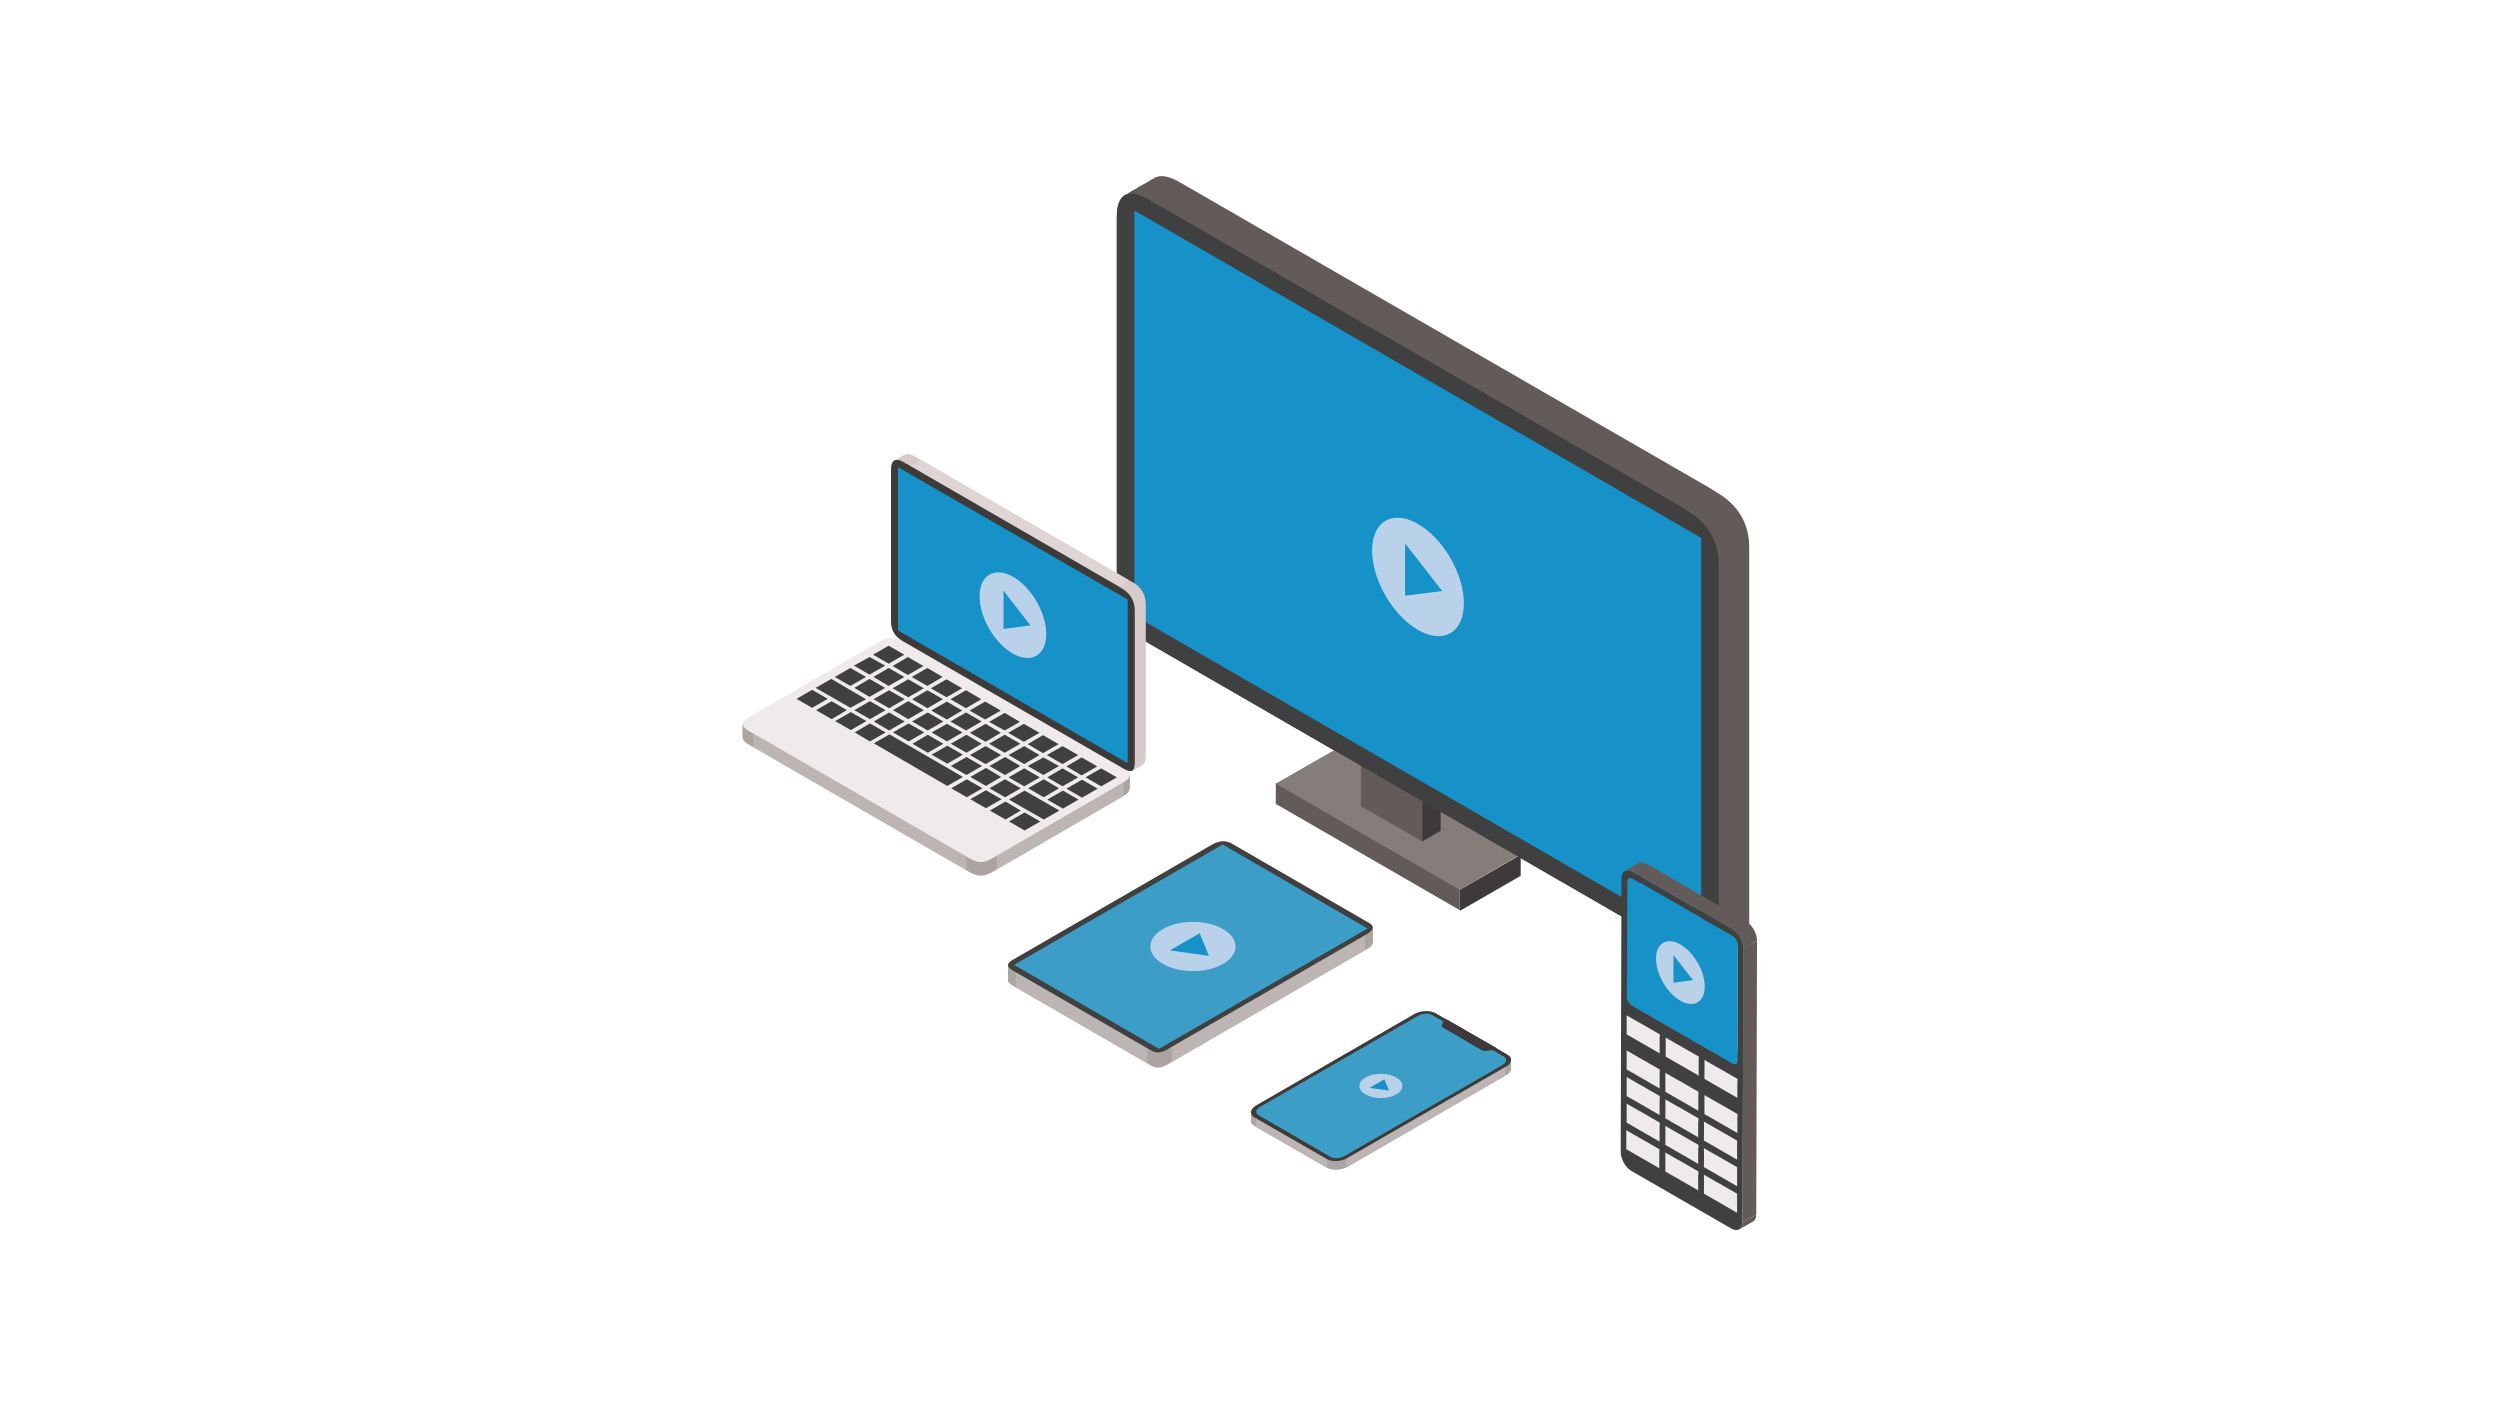<?xml version="1.0" encoding="utf-8"?>
<!-- Generator: Adobe Illustrator 27.5.0, SVG Export Plug-In . SVG Version: 6.00 Build 0)  -->
<svg version="1.1" id="レイヤー_1" xmlns="http://www.w3.org/2000/svg" xmlns:xlink="http://www.w3.org/1999/xlink" x="0px"
	 y="0px" viewBox="0 0 640 360" style="enable-background:new 0 0 640 360;" xml:space="preserve">
<style type="text/css">
	.st0{fill:#FFFFFF;}
	.st1{fill:#625B59;}
	.st2{fill:#3D3A39;}
	.st3{fill:#857D7A;}
	.st4{fill:#404040;}
	.st5{fill:#1692C9;}
	.st6{fill:#B9D2EA;}
	.st7{fill:#ABA4A1;}
	.st8{fill:#D7CACA;}
	.st9{fill:#DFD5D5;}
	.st10{fill:#EFEAEB;}
	.st11{opacity:0.4;fill:#D4D0CE;}
	.st12{fill:#39A9D6;}
	.st13{fill:#3C9EC7;}
</style>
<rect class="st0" width="640" height="360"/>
<rect class="st0" width="640" height="360"/>
<g>
	<g>
		<g>
			<path class="st1" d="M438,125.1L302.1,46.7c-5.4-3.1-8.4-1.8-8.4,4.4V147c0,6.2,2.8,10.1,8.2,13.2l138.5,80
				c5.4,3.1,7.4,2.1,7.4-4.2v-95.9c0-6.2-3-11-8.4-14.1L438,125.1z"/>
			<path class="st1" d="M437.6,125.3L301.8,46.9c-5.4-3.1-8.4-1.8-8.4,4.4v95.9c0,6.2,2.8,10.1,8.2,13.2l138.5,80
				c5.4,3.1,7.4,2.1,7.4-4.2v-95.9c0-6.2-3-11-8.4-14.1L437.6,125.3z"/>
			<path class="st1" d="M437.2,125.5L301.4,47.1c-5.4-3.1-8.4-1.8-8.4,4.4v95.9c0,6.2,2.8,10.1,8.2,13.2l138.5,80
				c5.4,3.1,7.4,2.1,7.4-4.2v-95.9c0-6.2-3-11-8.4-14.1L437.2,125.5z"/>
			<path class="st1" d="M436.9,125.8L301,47.3c-5.4-3.1-8.4-1.8-8.4,4.4v95.9c0,6.2,2.8,10.1,8.2,13.2l138.5,80
				c5.4,3.1,7.4,2.1,7.4-4.2v-95.9c0-6.2-3-11-8.4-14.1L436.9,125.8z"/>
			<path class="st1" d="M436.5,126L300.7,47.5c-5.4-3.1-8.4-1.8-8.4,4.4v95.9c0,6.2,2.8,10.1,8.2,13.2L439,241
				c5.4,3.1,7.4,2.1,7.4-4.2V141c0-6.2-3-11-8.4-14.1L436.5,126z"/>
			<path class="st1" d="M436.1,126.2L300.3,47.8c-5.4-3.1-8.4-1.8-8.4,4.4v95.9c0,6.2,2.8,10.1,8.2,13.2l138.5,80
				c5.4,3.1,7.4,2.1,7.4-4.2v-95.9c0-6.2-3-11-8.4-14.1L436.1,126.2z"/>
			<path class="st1" d="M435.8,126.4L299.9,48c-5.4-3.1-8.4-1.8-8.4,4.4v95.9c0,6.2,2.8,10.1,8.2,13.2l138.5,80
				c5.4,3.1,7.4,2.1,7.4-4.2v-95.9c0-6.2-3-11-8.4-14.1L435.8,126.4z"/>
			<path class="st1" d="M435.4,126.6L299.5,48.2c-5.4-3.1-8.4-1.8-8.4,4.4v95.9c0,6.2,2.8,10.1,8.2,13.2l138.5,80
				c5.4,3.1,7.4,2.1,7.4-4.2v-95.9c0-6.2-3-11-8.4-14.1L435.4,126.6z"/>
			<path class="st1" d="M435,126.8L299.2,48.4c-5.4-3.1-8.4-1.8-8.4,4.4v95.9c0,6.2,2.8,10.1,8.2,13.2l138.5,80
				c5.4,3.1,7.4,2.1,7.4-4.2v-95.9c0-6.2-3-11-8.4-14.1L435,126.8z"/>
			<path class="st1" d="M434.6,127L298.8,48.6c-5.4-3.1-8.4-1.8-8.4,4.4v95.9c0,6.2,2.8,10.1,8.2,13.2l138.5,80
				c5.4,3.1,7.4,2.1,7.4-4.2v-95.9c0-6.2-3-11-8.4-14.1L434.6,127z"/>
			<path class="st1" d="M434.3,127.3L298.4,48.8c-5.4-3.1-8.4-1.8-8.4,4.4v95.9c0,6.2,2.8,10.1,8.2,13.2l138.5,80
				c5.4,3.1,7.4,2.1,7.4-4.2v-95.9c0-6.2-3-11-8.4-14.1L434.3,127.3z"/>
			<path class="st1" d="M433.9,127.5L298,49c-5.4-3.1-8.4-1.8-8.4,4.4v95.9c0,6.2,2.8,10.1,8.2,13.2l138.5,80
				c5.4,3.1,7.4,2.1,7.4-4.2v-95.9c0-6.2-3-11-8.4-14.1L433.9,127.5z"/>
			<path class="st1" d="M433.5,127.7L297.7,49.3c-5.4-3.1-8.4-1.8-8.4,4.4v95.9c0,6.2,2.8,10.1,8.2,13.2l138.5,80
				c5.4,3.1,7.4,2.1,7.4-4.2v-95.9c0-6.2-3-11-8.4-14.1L433.5,127.7z"/>
			<path class="st1" d="M433.1,127.9L297.3,49.5c-5.4-3.1-8.4-1.8-8.4,4.4v95.9c0,6.2,2.8,10.1,8.2,13.2l138.5,80
				c5.4,3.1,7.4,2.1,7.4-4.2v-95.9c0-6.2-3-11-8.4-14.1L433.1,127.9z"/>
			<path class="st1" d="M432.8,128.1L296.9,49.7c-5.4-3.1-8.4-1.8-8.4,4.4V150c0,6.2,2.8,10.1,8.2,13.2l138.5,80
				c5.4,3.1,7.4,2.1,7.4-4.2v-95.9c0-6.2-3-11-8.4-14.1L432.8,128.1z"/>
			<path class="st1" d="M432.4,128.3L296.5,49.9c-5.4-3.1-8.4-1.8-8.4,4.4v95.9c0,6.2,2.8,10.1,8.2,13.2l138.5,80
				c5.4,3.1,7.4,2.1,7.4-4.2v-95.9c0-6.2-3-11-8.4-14.1L432.4,128.3z"/>
			<path class="st1" d="M432,128.6L296.2,50.1c-5.4-3.1-8.4-1.8-8.4,4.4v95.9c0,6.2,2.8,10.1,8.2,13.2l138.5,80
				c5.4,3.1,7.4,2.1,7.4-4.2v-95.9c0-6.2-3-11-8.4-14.1L432,128.6z"/>
			<path class="st1" d="M431.6,128.8L295.8,50.3c-5.4-3.1-8.4-1.8-8.4,4.4v95.9c0,6.2,2.8,10.1,8.2,13.2l138.5,80
				c5.4,3.1,7.4,2.1,7.4-4.2v-95.9c0-6.2-3-11-8.4-14.1L431.6,128.8z"/>
			<path class="st1" d="M431.3,129L295.4,50.6c-5.4-3.1-8.4-1.8-8.4,4.4v95.9c0,6.2,2.8,10.1,8.2,13.2l138.5,80
				c5.4,3.1,7.4,2.1,7.4-4.2V144c0-6.2-3-11-8.4-14.1L431.3,129z"/>
			<path class="st1" d="M430.9,129.2L295.1,50.8c-5.4-3.1-8.4-1.8-8.4,4.4v95.9c0,6.2,2.8,10.1,8.2,13.2l138.5,80
				c5.4,3.1,7.4,2.1,7.4-4.2v-95.9c0-6.2-3-11-8.4-14.1L430.9,129.2z"/>
			<path class="st1" d="M430.5,129.4L294.7,51c-5.4-3.1-8.4-1.8-8.4,4.4v95.9c0,6.2,2.8,10.1,8.2,13.2l138.5,80
				c5.4,3.1,7.4,2.1,7.4-4.2v-95.9c0-6.2-3-11-8.4-14.1L430.5,129.4z"/>
			<path class="st1" d="M430.2,129.6L294.3,51.2c-5.4-3.1-8.4-1.8-8.4,4.4v95.9c0,6.2,2.8,10.1,8.2,13.2l138.5,80
				c5.4,3.1,7.4,2.1,7.4-4.2v-95.9c0-6.2-3-11-8.4-14.1L430.2,129.6z"/>
		</g>
		<g>
			<g>
				<polygon class="st2" points="389.3,224.2 373.7,233.2 373.7,227.8 389.3,218.8 				"/>
				<polygon class="st1" points="373.7,233 326.6,205.8 326.6,200.4 373.7,227.5 				"/>
				<polygon class="st3" points="373.7,227.8 326.6,200.6 342.3,191.6 389.3,218.7 				"/>
			</g>
			<g>
				<polygon class="st1" points="364.1,215.4 348.4,206.4 348.4,193.7 364.1,202.8 				"/>
				<polygon class="st2" points="368.8,212.7 364.1,215.4 364.1,202.8 368.8,200 				"/>
			</g>
		</g>
		<g>
			<g>
				<path class="st4" d="M430.2,129.6L294.3,51.2c-5.4-3.1-8.4-1.8-8.4,4.4v95.9c0,6.2,2.8,10.1,8.2,13.2l138.5,80
					c5.4,3.1,7.4,2.1,7.4-4.2v-95.9c0-6.2-3-11-8.4-14.1L430.2,129.6z"/>
				<polygon class="st5" points="435.5,241.4 290.4,157.6 290.4,53.9 435.5,137.7 				"/>
			</g>
			<g>
				<ellipse transform="matrix(0.866 -0.5 0.5 0.866 -25.205 201.287)" class="st6" cx="363" cy="147.7" rx="9.6" ry="16.6"/>
				<polygon class="st5" points="359.7,139.1 359.7,152.5 369.2,151.3 				"/>
			</g>
		</g>
	</g>
	<g>
		<g>
			<path class="st7" d="M286.8,196.4l-55-31.8c-2.2-1.3-4.5-1.4-6.7-0.1l-33.5,19.4c-2.2,1.3-1.8,2.4,0.4,3.6l56.1,32.4
				c2.2,1.3,3.8,1.3,6,0l33.5-19.4c2.2-1.3,2-2.6-0.2-3.8L286.8,196.4z"/>
			<path class="st7" d="M286.8,196.5l-55-31.8c-2.2-1.3-4.5-1.4-6.7-0.1L191.6,184c-2.2,1.3-1.8,2.4,0.4,3.6l56.1,32.4
				c2.2,1.3,3.8,1.3,6,0l33.5-19.4c2.2-1.3,2-2.6-0.2-3.8L286.8,196.5z"/>
			<path class="st7" d="M286.8,196.7l-55-31.8c-2.2-1.3-4.5-1.4-6.7-0.1l-33.5,19.4c-2.2,1.3-1.8,2.4,0.4,3.6l56.1,32.4
				c2.2,1.3,3.8,1.3,6,0l33.5-19.4c2.2-1.3,2-2.6-0.2-3.8L286.8,196.7z"/>
			<path class="st7" d="M286.8,196.8l-55-31.8c-2.2-1.3-4.5-1.4-6.7-0.1l-33.5,19.4c-2.2,1.3-1.8,2.4,0.4,3.6l56.1,32.4
				c2.2,1.3,3.8,1.3,6,0l33.5-19.4c2.2-1.3,2-2.6-0.2-3.8L286.8,196.8z"/>
			<path class="st7" d="M286.8,197l-55-31.8c-2.2-1.3-4.5-1.4-6.7-0.1l-33.5,19.4c-2.2,1.3-1.8,2.4,0.4,3.6l56.1,32.4
				c2.2,1.3,3.8,1.3,6,0l33.5-19.4c2.2-1.3,2-2.6-0.2-3.8L286.8,197z"/>
			<path class="st7" d="M286.8,197.2l-55-31.8c-2.2-1.3-4.5-1.4-6.7-0.1l-33.5,19.4c-2.2,1.3-1.8,2.4,0.4,3.6l56.1,32.4
				c2.2,1.3,3.8,1.3,6,0l33.5-19.4c2.2-1.3,2-2.6-0.2-3.8L286.8,197.2z"/>
			<path class="st7" d="M286.8,197.3l-55-31.8c-2.2-1.3-4.5-1.4-6.7-0.1l-33.5,19.4c-2.2,1.3-1.8,2.4,0.4,3.6l56.1,32.4
				c2.2,1.3,3.8,1.3,6,0l33.5-19.4c2.2-1.3,2-2.6-0.2-3.8L286.8,197.3z"/>
			<path class="st7" d="M286.8,197.5l-55-31.8c-2.2-1.3-4.5-1.4-6.7-0.1L191.6,185c-2.2,1.3-1.8,2.4,0.4,3.6l56.1,32.4
				c2.2,1.3,3.8,1.3,6,0l33.5-19.4c2.2-1.3,2-2.6-0.2-3.8L286.8,197.5z"/>
			<path class="st7" d="M286.8,197.6l-55-31.8c-2.2-1.3-4.5-1.4-6.7-0.1l-33.5,19.4c-2.2,1.3-1.8,2.4,0.4,3.6l56.1,32.4
				c2.2,1.3,3.8,1.3,6,0l33.5-19.4c2.2-1.3,2-2.6-0.2-3.8L286.8,197.6z"/>
			<path class="st7" d="M286.8,197.8l-55-31.8c-2.2-1.3-4.5-1.4-6.7-0.1l-33.5,19.4c-2.2,1.3-1.8,2.4,0.4,3.6l56.1,32.4
				c2.2,1.3,3.8,1.3,6,0l33.5-19.4c2.2-1.3,2-2.6-0.2-3.8L286.8,197.8z"/>
			<path class="st7" d="M286.8,197.9l-55-31.8c-2.2-1.3-4.5-1.4-6.7-0.1l-33.5,19.4c-2.2,1.3-1.8,2.4,0.4,3.6l56.1,32.4
				c2.2,1.3,3.8,1.3,6,0l33.5-19.4c2.2-1.3,2-2.6-0.2-3.8L286.8,197.9z"/>
			<path class="st7" d="M286.8,198.1l-55-31.8c-2.2-1.3-4.5-1.4-6.7-0.1l-33.5,19.4c-2.2,1.3-1.8,2.4,0.4,3.6l56.1,32.4
				c2.2,1.3,3.8,1.3,6,0l33.5-19.4c2.2-1.3,2-2.6-0.2-3.8L286.8,198.1z"/>
			<path class="st7" d="M286.8,198.3l-55-31.8c-2.2-1.3-4.5-1.4-6.7-0.1l-33.5,19.4c-2.2,1.3-1.8,2.4,0.4,3.6l56.1,32.4
				c2.2,1.3,3.8,1.3,6,0l33.5-19.4c2.2-1.3,2-2.6-0.2-3.8L286.8,198.3z"/>
			<path class="st7" d="M286.8,198.4l-55-31.8c-2.2-1.3-4.5-1.4-6.7-0.1l-33.5,19.4c-2.2,1.3-1.8,2.4,0.4,3.6l56.1,32.4
				c2.2,1.3,3.8,1.3,6,0l33.5-19.4c2.2-1.3,2-2.6-0.2-3.8L286.8,198.4z"/>
			<path class="st7" d="M286.8,198.6l-55-31.8c-2.2-1.3-4.5-1.4-6.7-0.1l-33.5,19.4c-2.2,1.3-1.8,2.4,0.4,3.6l56.1,32.4
				c2.2,1.3,3.8,1.3,6,0l33.5-19.4c2.2-1.3,2-2.6-0.2-3.8L286.8,198.6z"/>
			<path class="st7" d="M286.8,198.7l-55-31.8c-2.2-1.3-4.5-1.4-6.7-0.1l-33.5,19.4c-2.2,1.3-1.8,2.4,0.4,3.6l56.1,32.4
				c2.2,1.3,3.8,1.3,6,0l33.5-19.4c2.2-1.3,2-2.6-0.2-3.8L286.8,198.7z"/>
			<path class="st7" d="M286.8,198.9l-55-31.8c-2.2-1.3-4.5-1.4-6.7-0.1l-33.5,19.4c-2.2,1.3-1.8,2.4,0.4,3.6l56.1,32.4
				c2.2,1.3,3.8,1.3,6,0l33.5-19.4c2.2-1.3,2-2.6-0.2-3.8L286.8,198.9z"/>
			<path class="st7" d="M286.8,199l-55-31.8c-2.2-1.3-4.5-1.4-6.7-0.1l-33.5,19.4c-2.2,1.3-1.8,2.4,0.4,3.6l56.1,32.4
				c2.2,1.3,3.8,1.3,6,0l33.5-19.4c2.2-1.3,2-2.6-0.2-3.8L286.8,199z"/>
			<path class="st7" d="M286.8,199.2l-55-31.8c-2.2-1.3-4.5-1.4-6.7-0.1l-33.5,19.4c-2.2,1.3-1.8,2.4,0.4,3.6l56.1,32.4
				c2.2,1.3,3.8,1.3,6,0l33.5-19.4c2.2-1.3,2-2.6-0.2-3.8L286.8,199.2z"/>
			<path class="st7" d="M286.8,199.3l-55-31.8c-2.2-1.3-4.5-1.4-6.7-0.1l-33.5,19.4c-2.2,1.3-1.8,2.4,0.4,3.6l56.1,32.4
				c2.2,1.3,3.8,1.3,6,0l33.5-19.4c2.2-1.3,2-2.6-0.2-3.8L286.8,199.3z"/>
			<path class="st7" d="M286.8,199.5l-55-31.8c-2.2-1.3-4.5-1.4-6.7-0.1L191.6,187c-2.2,1.3-1.8,2.4,0.4,3.6l56.1,32.4
				c2.2,1.3,3.8,1.3,6,0l33.5-19.4c2.2-1.3,2-2.6-0.2-3.8L286.8,199.5z"/>
			<path class="st7" d="M286.8,199.7l-55-31.8c-2.2-1.3-4.5-1.4-6.7-0.1l-33.5,19.4c-2.2,1.3-1.8,2.4,0.4,3.6l56.1,32.4
				c2.2,1.3,3.8,1.3,6,0l33.5-19.4c2.2-1.3,2-2.6-0.2-3.8L286.8,199.7z"/>
		</g>
		<g>
			<path class="st8" d="M286.5,150.3l-55-31.8c-2.2-1.3-3.4-0.7-3.4,1.8v38.7c0,2.5,1.1,4.1,3.3,5.3l56.1,32.4c2.2,1.3,3,0.8,3-1.7
				v-38.7c0-2.5-1.2-4.5-3.4-5.7L286.5,150.3z"/>
			<path class="st8" d="M286.6,150.3l-55-31.8c-2.2-1.3-3.4-0.7-3.4,1.8V159c0,2.5,1.1,4.1,3.3,5.3l56.1,32.4c2.2,1.3,3,0.8,3-1.7
				v-38.7c0-2.5-1.2-4.5-3.4-5.7L286.6,150.3z"/>
			<path class="st8" d="M286.8,150.2l-55-31.8c-2.2-1.3-3.4-0.7-3.4,1.8v38.7c0,2.5,1.1,4.1,3.3,5.3l56.1,32.4c2.2,1.3,3,0.8,3-1.7
				v-38.7c0-2.5-1.2-4.5-3.4-5.7L286.8,150.2z"/>
			<path class="st8" d="M286.9,150.1l-55-31.8c-2.2-1.3-3.4-0.7-3.4,1.8v38.7c0,2.5,1.1,4.1,3.3,5.3l56.1,32.4c2.2,1.3,3,0.8,3-1.7
				v-38.7c0-2.5-1.2-4.5-3.4-5.7L286.9,150.1z"/>
			<path class="st8" d="M287,150l-55-31.8c-2.2-1.3-3.4-0.7-3.4,1.8v38.7c0,2.5,1.1,4.1,3.3,5.3l56.1,32.4c2.2,1.3,3,0.8,3-1.7
				v-38.7c0-2.5-1.2-4.5-3.4-5.7L287,150z"/>
			<path class="st8" d="M287.2,150l-55-31.8c-2.2-1.3-3.4-0.7-3.4,1.8v38.7c0,2.5,1.1,4.1,3.3,5.3l56.1,32.4c2.2,1.3,3,0.8,3-1.7
				V156c0-2.5-1.2-4.5-3.4-5.7L287.2,150z"/>
			<path class="st8" d="M287.3,149.9l-55-31.8c-2.2-1.3-3.4-0.7-3.4,1.8v38.7c0,2.5,1.1,4.1,3.3,5.3l56.1,32.4c2.2,1.3,3,0.8,3-1.7
				V156c0-2.5-1.2-4.5-3.4-5.7L287.3,149.9z"/>
			<path class="st8" d="M287.4,149.8l-55-31.8c-2.2-1.3-3.4-0.7-3.4,1.8v38.7c0,2.5,1.1,4.1,3.3,5.3l56.1,32.4c2.2,1.3,3,0.8,3-1.7
				v-38.7c0-2.5-1.2-4.5-3.4-5.7L287.4,149.8z"/>
			<path class="st8" d="M287.6,149.7l-55-31.8c-2.2-1.3-3.4-0.7-3.4,1.8v38.7c0,2.5,1.1,4.1,3.3,5.3l56.1,32.4c2.2,1.3,3,0.8,3-1.7
				v-38.7c0-2.5-1.2-4.5-3.4-5.7L287.6,149.7z"/>
			<path class="st8" d="M287.7,149.6l-55-31.8c-2.2-1.3-3.4-0.7-3.4,1.8v38.7c0,2.5,1.1,4.1,3.3,5.3l56.1,32.4c2.2,1.3,3,0.8,3-1.7
				v-38.7c0-2.5-1.2-4.5-3.4-5.7L287.7,149.6z"/>
			<path class="st8" d="M287.8,149.6l-55-31.8c-2.2-1.3-3.4-0.7-3.4,1.8v38.7c0,2.5,1.1,4.1,3.3,5.3l56.1,32.4c2.2,1.3,3,0.8,3-1.7
				v-38.7c0-2.5-1.2-4.5-3.4-5.7L287.8,149.6z"/>
			<path class="st8" d="M288,149.5l-55-31.8c-2.2-1.3-3.4-0.7-3.4,1.8v38.7c0,2.5,1.1,4.1,3.3,5.3L289,196c2.2,1.3,3,0.8,3-1.7
				v-38.7c0-2.5-1.2-4.5-3.4-5.7L288,149.5z"/>
			<path class="st8" d="M288.1,149.4l-55-31.8c-2.2-1.3-3.4-0.7-3.4,1.8v38.7c0,2.5,1.1,4.1,3.3,5.3l56.1,32.4c2.2,1.3,3,0.8,3-1.7
				v-38.7c0-2.5-1.2-4.5-3.4-5.7L288.1,149.4z"/>
			<path class="st8" d="M288.2,149.3l-55-31.8c-2.2-1.3-3.4-0.7-3.4,1.8v38.7c0,2.5,1.1,4.1,3.3,5.3l56.1,32.4c2.2,1.3,3,0.8,3-1.7
				v-38.7c0-2.5-1.2-4.5-3.4-5.7L288.2,149.3z"/>
			<path class="st8" d="M288.4,149.3l-55-31.8c-2.2-1.3-3.4-0.7-3.4,1.8V158c0,2.5,1.1,4.1,3.3,5.3l56.1,32.4c2.2,1.3,3,0.8,3-1.7
				v-38.7c0-2.5-1.2-4.5-3.4-5.7L288.4,149.3z"/>
			<path class="st8" d="M288.5,149.2l-55-31.8c-2.2-1.3-3.4-0.7-3.4,1.8v38.7c0,2.5,1.1,4.1,3.3,5.3l56.1,32.4c2.2,1.3,3,0.8,3-1.7
				v-38.7c0-2.5-1.2-4.5-3.4-5.7L288.5,149.2z"/>
			<path class="st8" d="M288.6,149.1l-55-31.8c-2.2-1.3-3.4-0.7-3.4,1.8v38.7c0,2.5,1.1,4.1,3.3,5.3l56.1,32.4c2.2,1.3,3,0.8,3-1.7
				v-38.7c0-2.5-1.2-4.5-3.4-5.7L288.6,149.1z"/>
			<path class="st8" d="M288.8,149l-55-31.8c-2.2-1.3-3.4-0.7-3.4,1.8v38.7c0,2.5,1.1,4.1,3.3,5.3l56.1,32.4c2.2,1.3,3,0.8,3-1.7
				v-38.7c0-2.5-1.2-4.5-3.4-5.7L288.8,149z"/>
			<path class="st8" d="M288.9,148.9l-55-31.8c-2.2-1.3-3.4-0.7-3.4,1.8v38.7c0,2.5,1.1,4.1,3.3,5.3l56.1,32.4c2.2,1.3,3,0.8,3-1.7
				V155c0-2.5-1.2-4.5-3.4-5.7L288.9,148.9z"/>
			<path class="st8" d="M289,148.9l-55-31.8c-2.2-1.3-3.4-0.7-3.4,1.8v38.7c0,2.5,1.1,4.1,3.3,5.3l56.1,32.4c2.2,1.3,3,0.8,3-1.7
				v-38.7c0-2.5-1.2-4.5-3.4-5.7L289,148.9z"/>
			<path class="st8" d="M289.2,148.8l-55-31.8c-2.2-1.3-3.4-0.7-3.4,1.8v38.7c0,2.5,1.1,4.1,3.3,5.3l56.1,32.4c2.2,1.3,3,0.8,3-1.7
				v-38.7c0-2.5-1.2-4.5-3.4-5.7L289.2,148.8z"/>
			<path class="st8" d="M289.3,148.7l-55-31.8c-2.2-1.3-3.4-0.7-3.4,1.8v38.7c0,2.5,1.1,4.1,3.3,5.3l56.1,32.4c2.2,1.3,3,0.8,3-1.7
				v-38.7c0-2.5-1.2-4.5-3.4-5.7L289.3,148.7z"/>
		</g>
		<polygon class="st9" points="235.8,117.8 233,119.4 286.5,150.2 289.1,148.6 		"/>
		<g>
			<path class="st10" d="M286.8,196.2l-55-31.8c-2.2-1.3-4.5-1.4-6.7-0.1l-33.5,19.4c-2.2,1.3-1.8,2.4,0.4,3.6l56.1,32.4
				c2.2,1.3,3.8,1.3,6,0l33.5-19.4c2.2-1.3,2-2.6-0.2-3.8L286.8,196.2z"/>
			<g>
				<g>
					<polygon class="st4" points="227.5,169.9 223.5,167.6 227.5,165.3 231.5,167.6 					"/>
					<polygon class="st4" points="232.4,172.8 228.5,170.5 232.4,168.2 236.4,170.5 					"/>
					<polygon class="st4" points="237.4,175.6 233.4,173.3 237.4,171 241.3,173.3 					"/>
					<polygon class="st4" points="242.3,178.5 238.3,176.2 242.3,173.9 246.3,176.2 					"/>
					<polygon class="st4" points="247.3,181.3 243.3,179 247.3,176.7 251.2,179 					"/>
					<polygon class="st4" points="252.2,184.2 248.2,181.9 252.2,179.6 256.2,181.9 					"/>
					<polygon class="st4" points="257.2,187 253.2,184.8 257.2,182.5 261.1,184.8 					"/>
					<polygon class="st4" points="262.1,189.9 258.1,187.6 262.1,185.3 266.1,187.6 					"/>
					<polygon class="st4" points="267,192.8 263.1,190.5 267,188.2 271,190.5 					"/>
					<polygon class="st4" points="272,195.6 268,193.3 272,191 276,193.3 					"/>
					<polygon class="st4" points="276.9,198.5 273,196.2 276.9,193.9 280.9,196.2 					"/>
					<polygon class="st4" points="281.9,201.3 277.9,199 281.9,196.7 285.9,199 					"/>
				</g>
				<g>
					<polygon class="st4" points="222.6,172.7 218.6,170.4 222.6,168.2 226.6,170.4 					"/>
					<polygon class="st4" points="227.5,175.6 223.6,173.3 227.5,171 231.5,173.3 					"/>
					<polygon class="st4" points="232.5,178.5 228.5,176.2 232.5,173.9 236.5,176.2 					"/>
					<polygon class="st4" points="237.4,181.3 233.5,179 237.4,176.7 241.4,179 					"/>
					<polygon class="st4" points="242.4,184.2 238.4,181.9 242.4,179.6 246.3,181.9 					"/>
					<polygon class="st4" points="247.3,187 243.3,184.7 247.3,182.4 251.3,184.7 					"/>
					<polygon class="st4" points="252.3,189.9 248.3,187.6 252.3,185.3 256.2,187.6 					"/>
					<polygon class="st4" points="257.2,192.7 253.2,190.4 257.2,188.1 261.2,190.4 					"/>
					<polygon class="st4" points="262.2,195.6 258.2,193.3 262.2,191 266.1,193.3 					"/>
					<polygon class="st4" points="267.1,198.4 263.1,196.1 267.1,193.9 271.1,196.1 					"/>
					<polygon class="st4" points="272,201.3 268.1,199 272,196.7 276,199 					"/>
					<polygon class="st4" points="277,204.2 273,201.9 277,199.6 281,201.9 					"/>
				</g>
				<g>
					<polygon class="st4" points="217.7,175.6 213.7,173.3 217.7,171 221.7,173.3 					"/>
					<polygon class="st4" points="222.6,178.4 218.7,176.1 222.6,173.8 226.6,176.1 					"/>
					<polygon class="st4" points="227.6,181.3 223.6,179 227.6,176.7 231.6,179 					"/>
					<polygon class="st4" points="232.5,184.1 228.6,181.8 232.5,179.5 236.5,181.8 					"/>
					<polygon class="st4" points="237.5,187 233.5,184.7 237.5,182.4 241.5,184.7 					"/>
					<polygon class="st4" points="242.4,189.8 238.5,187.5 242.4,185.3 246.4,187.5 					"/>
					<polygon class="st4" points="247.4,192.7 243.4,190.4 247.4,188.1 251.3,190.4 					"/>
					<polygon class="st4" points="252.3,195.6 248.3,193.3 252.3,191 256.3,193.3 					"/>
					<polygon class="st4" points="257.3,198.4 253.3,196.1 257.3,193.8 261.2,196.1 					"/>
					<polygon class="st4" points="262.2,201.3 258.2,199 262.2,196.7 266.2,199 					"/>
					<polygon class="st4" points="267.2,204.1 263.2,201.8 267.2,199.5 271.1,201.8 					"/>
					<polygon class="st4" points="272.1,207 268.1,204.7 272.1,202.4 276.1,204.7 					"/>
				</g>
				<polygon class="st4" points="217.7,181.2 208.8,176.1 212.8,173.8 221.7,179 				"/>
				<polygon class="st4" points="222.7,184.1 218.7,181.8 222.7,179.5 226.7,181.8 				"/>
				<polygon class="st4" points="227.6,187 223.7,184.7 227.6,182.4 231.6,184.7 				"/>
				<polygon class="st4" points="232.6,189.8 228.6,187.5 232.6,185.2 236.6,187.5 				"/>
				<polygon class="st4" points="237.5,192.7 233.6,190.4 237.5,188.1 241.5,190.4 				"/>
				<polygon class="st4" points="242.5,195.5 238.5,193.2 242.5,190.9 246.5,193.2 				"/>
				<polygon class="st4" points="247.4,198.4 243.4,196.1 247.4,193.8 251.4,196.1 				"/>
				<polygon class="st4" points="252.4,201.2 248.4,198.9 252.4,196.6 256.3,198.9 				"/>
				<polygon class="st4" points="257.3,204.1 253.3,201.8 257.3,199.5 261.3,201.8 				"/>
				<polygon class="st4" points="267.2,209.8 258.3,204.7 262.3,202.4 271.2,207.5 				"/>
				<polygon class="st4" points="207.9,181.2 203.9,178.9 207.9,176.6 211.9,178.9 				"/>
				<polygon class="st4" points="212.9,184.1 208.9,181.8 212.9,179.5 216.8,181.8 				"/>
				<polygon class="st4" points="217.8,186.9 213.8,184.6 217.8,182.3 221.8,184.6 				"/>
				<polygon class="st4" points="222.7,189.8 218.8,187.5 222.7,185.2 226.7,187.5 				"/>
				<polygon class="st4" points="242.5,201.2 223.7,190.3 227.7,188 246.5,198.9 				"/>
				<polygon class="st4" points="247.5,204.1 243.5,201.8 247.5,199.5 251.5,201.8 				"/>
				<polygon class="st4" points="252.4,206.9 248.4,204.6 252.4,202.3 256.4,204.6 				"/>
				<polygon class="st4" points="257.4,209.8 253.4,207.5 257.4,205.2 261.3,207.5 				"/>
				<polygon class="st4" points="262.3,212.6 258.3,210.3 262.3,208 266.3,210.3 				"/>
			</g>
		</g>
		<polygon class="st11" points="192.8,187.8 192.8,191.3 247.4,222.8 247.4,219.3 		"/>
		<polygon class="st11" points="255.2,219.1 255.2,222.6 287.6,203.9 287.6,200.4 		"/>
		<path class="st2" d="M286.5,150.2l-55-31.8c-2.2-1.3-3.4-0.7-3.4,1.8V159c0,2.5,1.1,4.1,3.3,5.3l56.1,32.4c2.2,1.3,3,0.8,3-1.7
			v-38.7c0-2.5-1.2-4.5-3.4-5.7L286.5,150.2z"/>
		<polygon class="st5" points="288.7,195.4 229.9,161.4 229.9,119.6 288.7,153.5 		"/>
		<g>
			<ellipse transform="matrix(0.866 -0.5 0.5 0.866 -43.995 150.74)" class="st6" cx="259.3" cy="157.5" rx="7" ry="12"/>
			<polygon class="st5" points="256.9,151.2 256.9,161 263.8,160.1 			"/>
		</g>
	</g>
	<g>
		<g>
			<polygon class="st4" points="416.3,289.3 419.9,287.2 419.9,292.1 416.3,294.2 			"/>
		</g>
		<g>
			<polygon class="st4" points="416.3,294.2 419.9,292.1 428.4,297 424.8,299.1 			"/>
		</g>
		<g>
			<polygon class="st4" points="416.4,282.5 419.9,280.4 419.9,285.3 416.3,287.4 			"/>
		</g>
		<g>
			<polygon class="st10" points="416.3,289.3 419.9,287.2 428.4,292.1 424.9,294.2 			"/>
		</g>
		<g>
			<polygon class="st10" points="424.9,294.2 428.4,292.1 428.4,297 424.8,299.1 			"/>
		</g>
		<g>
			<polygon class="st4" points="426.3,295 429.8,293 429.8,297.8 426.3,299.9 			"/>
		</g>
		<g>
			<polygon class="st10" points="424.9,287.4 428.4,285.3 428.4,290.2 424.9,292.3 			"/>
		</g>
		<g>
			<polygon class="st4" points="416.3,287.4 419.9,285.3 428.4,290.2 424.9,292.3 			"/>
		</g>
		<g>
			<polygon class="st4" points="416.4,275.6 419.9,273.6 419.9,278.5 416.4,280.5 			"/>
		</g>
		<g>
			<polygon class="st10" points="434.8,299.9 438.3,297.9 438.3,302.8 434.8,304.8 			"/>
		</g>
		<g>
			<polygon class="st4" points="426.3,299.9 429.8,297.8 438.3,302.8 434.8,304.8 			"/>
		</g>
		<g>
			<polygon class="st10" points="424.9,287.4 424.9,292.3 416.3,287.4 416.4,282.5 			"/>
		</g>
		<g>
			<polygon class="st10" points="416.4,282.5 419.9,280.4 428.4,285.3 424.9,287.4 			"/>
		</g>
		<g>
			<polygon class="st4" points="426.3,288.2 429.8,286.2 429.8,291 426.3,293.1 			"/>
		</g>
		<g>
			<polygon class="st10" points="424.9,280.6 428.4,278.5 428.4,283.4 424.9,285.5 			"/>
		</g>
		<g>
			<polygon class="st4" points="416.4,280.5 419.9,278.5 428.4,283.4 424.9,285.5 			"/>
		</g>
		<g>
			<polygon class="st4" points="416.4,268.8 419.9,266.8 419.9,271.7 416.4,273.7 			"/>
		</g>
		<g>
			<polygon class="st10" points="426.3,295 429.8,293 438.3,297.9 434.8,299.9 			"/>
		</g>
		<g>
			<polygon class="st10" points="434.8,299.9 434.8,304.8 426.3,299.9 426.3,295 			"/>
		</g>
		<g>
			<polygon class="st4" points="436.2,300.7 439.7,298.7 439.7,303.6 436.2,305.6 			"/>
		</g>
		<g>
			<polygon class="st10" points="434.8,293.1 438.3,291.1 438.3,296 434.8,298 			"/>
		</g>
		<g>
			<polygon class="st4" points="426.3,293.1 429.8,291 438.3,296 434.8,298 			"/>
		</g>
		<g>
			<polygon class="st10" points="416.4,275.6 419.9,273.6 428.4,278.5 424.9,280.6 			"/>
		</g>
		<g>
			<polygon class="st4" points="426.3,281.4 429.8,279.3 429.8,284.2 426.3,286.3 			"/>
		</g>
		<g>
			<polygon class="st4" points="416.4,273.7 419.9,271.7 428.4,276.6 424.9,278.7 			"/>
		</g>
		<g>
			<polygon class="st4" points="436.2,305.6 439.7,303.6 448.2,308.5 444.7,310.5 			"/>
		</g>
		<g>
			<polygon class="st10" points="426.3,288.2 429.8,286.2 438.3,291.1 434.8,293.1 			"/>
		</g>
		<g>
			<polygon class="st10" points="434.8,293.1 434.8,298 426.3,293.1 426.3,288.2 			"/>
		</g>
		<g>
			<polygon class="st4" points="416.4,259.9 420,257.8 419.9,262.7 416.4,264.8 			"/>
		</g>
		<g>
			<polygon class="st4" points="436.2,293.9 439.8,291.9 439.7,296.8 436.2,298.8 			"/>
		</g>
		<g>
			<polygon class="st10" points="434.8,286.3 438.4,284.2 438.3,289.1 434.8,291.2 			"/>
		</g>
		<g>
			<polygon class="st4" points="426.3,286.3 429.8,284.2 438.3,289.1 434.8,291.2 			"/>
		</g>
		<g>
			<polygon class="st10" points="416.4,268.8 419.9,266.8 428.4,271.7 424.9,273.8 			"/>
		</g>
		<g>
			<polygon class="st10" points="424.9,273.8 428.4,271.7 428.4,276.6 424.9,278.7 			"/>
		</g>
		<g>
			<polygon class="st10" points="424.9,273.8 424.9,278.7 416.4,273.7 416.4,268.8 			"/>
		</g>
		<g>
			<polygon class="st4" points="426.3,274.6 429.9,272.5 429.8,277.4 426.3,279.5 			"/>
		</g>
		<g>
			<polygon class="st10" points="444.7,305.7 448.2,303.6 448.2,308.5 444.7,310.5 			"/>
		</g>
		<g>
			<polygon class="st10" points="436.2,300.7 439.7,298.7 448.2,303.6 444.7,305.7 			"/>
		</g>
		<g>
			<polygon class="st4" points="416.4,264.8 419.9,262.7 428.5,267.6 424.9,269.7 			"/>
		</g>
		<g>
			<polygon class="st4" points="436.2,298.8 439.7,296.8 448.3,301.7 444.7,303.7 			"/>
		</g>
		<g>
			<path class="st4" d="M421.4,255.4c-0.5,0.3-1,0.6-1.5,0.9c-0.7,0.4-1.3,0.8-2,1.2c-0.8-0.4-1.4-1.6-1.4-2.4l3.5-2
				C420,253.8,420.6,254.9,421.4,255.4z"/>
		</g>
		<g>
			<polygon class="st10" points="426.3,281.4 429.8,279.3 438.4,284.2 434.8,286.3 			"/>
		</g>
		<g>
			<polygon class="st10" points="434.8,286.3 434.8,291.2 426.3,286.3 426.3,281.4 			"/>
		</g>
		<g>
			<polygon class="st4" points="436.2,287.1 439.8,285.1 439.8,290 436.2,292 			"/>
		</g>
		<g>
			<polygon class="st4" points="426.3,279.5 429.8,277.4 438.4,282.3 434.8,284.4 			"/>
		</g>
		<g>
			<polygon class="st10" points="416.4,259.9 420,257.8 428.5,262.7 424.9,264.8 			"/>
		</g>
		<g>
			<polygon class="st10" points="424.9,264.8 428.5,262.7 428.5,267.6 424.9,269.7 			"/>
		</g>
		<g>
			<polygon class="st10" points="424.9,264.8 424.9,269.7 416.4,264.8 416.4,259.9 			"/>
		</g>
		<g>
			<polygon class="st10" points="444.7,298.8 444.7,303.7 436.2,298.8 436.2,293.9 			"/>
		</g>
		<g>
			<polygon class="st10" points="436.2,293.9 439.8,291.9 448.3,296.8 444.7,298.8 			"/>
		</g>
		<g>
			<polygon class="st10" points="444.7,298.8 448.3,296.8 448.3,301.7 444.7,303.7 			"/>
		</g>
		<g>
			<polygon class="st4" points="426.4,265.6 429.9,263.6 429.9,268.4 426.3,270.5 			"/>
		</g>
		<g>
			<polygon class="st4" points="436.2,292 439.8,290 448.3,294.9 444.7,296.9 			"/>
		</g>
		<g>
			<polygon class="st10" points="434.8,279.5 438.4,277.4 438.4,282.3 434.8,284.4 			"/>
		</g>
		<g>
			<polygon class="st10" points="434.8,279.5 434.8,284.4 426.3,279.5 426.3,274.6 			"/>
		</g>
		<g>
			<polygon class="st10" points="426.3,274.6 429.9,272.5 438.4,277.4 434.8,279.5 			"/>
		</g>
		<g>
			<polygon class="st4" points="436.3,280.3 439.8,278.3 439.8,283.2 436.3,285.2 			"/>
		</g>
		<g>
			<polygon class="st10" points="434.9,270.5 438.4,268.5 438.4,273.4 434.9,275.4 			"/>
		</g>
		<g>
			<polygon class="st4" points="426.3,270.5 429.9,268.4 438.4,273.4 434.9,275.4 			"/>
		</g>
		<g>
			<polygon class="st10" points="436.2,287.1 439.8,285.1 448.3,290 444.8,292 			"/>
		</g>
		<g>
			<polygon class="st10" points="444.8,292 448.3,290 448.3,294.9 444.7,296.9 			"/>
		</g>
		<g>
			<polygon class="st4" points="436.3,285.2 439.8,283.2 448.3,288.1 444.8,290.1 			"/>
		</g>
		<g>
			<polygon class="st10" points="434.9,270.5 434.9,275.4 426.3,270.5 426.4,265.6 			"/>
		</g>
		<g>
			<polygon class="st10" points="426.4,265.6 429.9,263.6 438.4,268.5 434.9,270.5 			"/>
		</g>
		<g>
			<polygon class="st4" points="436.3,271.3 439.8,269.3 439.8,274.2 436.3,276.2 			"/>
		</g>
		<g>
			<polygon class="st10" points="444.8,285.2 448.3,283.2 448.3,288.1 444.8,290.1 			"/>
		</g>
		<g>
			<polygon class="st10" points="436.3,280.3 439.8,278.3 448.3,283.2 444.8,285.2 			"/>
		</g>
		<g>
			<polygon class="st4" points="436.3,276.2 439.8,274.2 448.3,279.1 444.8,281.1 			"/>
		</g>
		<g>
			<polygon class="st10" points="444.8,276.3 444.8,281.1 436.3,276.2 436.3,271.3 			"/>
		</g>
		<g>
			<polygon class="st10" points="444.8,276.3 448.3,274.2 448.3,279.1 444.8,281.1 			"/>
		</g>
		<g>
			<polygon class="st10" points="436.3,271.3 439.8,269.3 448.3,274.2 444.8,276.3 			"/>
		</g>
		<g>
			<polygon class="st4" points="417.9,257.4 421.4,255.4 446.9,270.1 443.4,272.2 			"/>
		</g>
		<g>
			<polygon class="st4" points="416.5,225.6 420,223.6 420,252.9 416.4,255 			"/>
		</g>
		<g>
			<polygon class="st12" points="444.9,242 448.4,240 448.3,269.3 444.8,271.4 			"/>
		</g>
		<g>
			<path class="st4" d="M446.9,270.1c0.4,0.2,0.8,0.2,1,0.1l-3.5,2c-0.3,0.2-0.6,0.1-1-0.1C444.5,271.6,445.9,270.7,446.9,270.1z"/>
		</g>
		<g>
			<path class="st4" d="M416.9,224.7l3.5-2c-0.3,0.1-0.4,0.5-0.4,0.9l-3.5,2C416.5,225.2,416.7,224.9,416.9,224.7z"/>
		</g>
		<g>
			<path class="st12" d="M416.9,224.7l3.5-2c0.3-0.2,0.6-0.1,1,0.1l-3.5,2C417.6,224.6,417.2,224.6,416.9,224.7z"/>
		</g>
		<g>
			<path class="st12" d="M443.5,239.6l3.5-2c0.8,0.5,1.4,1.6,1.4,2.5l-3.5,2C444.9,241.1,444.3,240,443.5,239.6z"/>
		</g>
		<g>
			<polygon class="st10" points="424.9,294.2 424.8,299.1 416.3,294.2 416.3,289.3 			"/>
		</g>
		<g>
			<polygon class="st10" points="424.9,280.6 424.9,285.5 416.4,280.5 416.4,275.6 			"/>
		</g>
		<g>
			<polygon class="st10" points="444.7,305.7 444.7,310.5 436.2,305.6 436.2,300.7 			"/>
		</g>
		<g>
			<polygon class="st10" points="444.8,292 444.7,296.9 436.2,292 436.2,287.1 			"/>
		</g>
		<g>
			<polygon class="st10" points="444.8,285.2 444.8,290.1 436.3,285.2 436.3,280.3 			"/>
		</g>
		<g>
			<g>
				<path class="st4" d="M443.5,237.9c1.6,0.9,2.8,3.1,2.8,4.9l-0.2,70.1c0,1.8-1.3,2.5-2.9,1.6l-25.5-14.7
					c-1.6-0.9-2.8-3.1-2.8-4.9l0.2-70.1c0-1.8,1.3-2.5,2.8-1.6L443.5,237.9z M444.8,271.4l0.1-29.3c0-0.9-0.6-2-1.4-2.5l-25.5-14.7
					c-0.8-0.4-1.4-0.1-1.4,0.8l-0.1,29.3c0,0.9,0.6,2,1.4,2.4l25.5,14.7C444.2,272.6,444.8,272.3,444.8,271.4 M424.9,285.5l0-4.9
					l-8.5-4.9l0,4.9L424.9,285.5 M444.7,296.9l0-4.9l-8.5-4.9l0,4.9L444.7,296.9 M444.8,290.1l0-4.9l-8.5-4.9l0,4.9L444.8,290.1
					 M424.9,278.7l0-4.9l-8.5-4.9l0,4.9L424.9,278.7 M434.8,291.2l0-4.9l-8.5-4.9l0,4.9L434.8,291.2 M434.8,284.4l0-4.9l-8.5-4.9
					l0,4.9L434.8,284.4 M444.7,303.7l0-4.9l-8.5-4.9l0,4.9L444.7,303.7 M444.7,310.5l0-4.9l-8.5-4.9l0,4.9L444.7,310.5 M424.8,299.1
					l0-4.9l-8.5-4.9l0,4.9L424.8,299.1 M424.9,292.3l0-4.9l-8.5-4.9l0,4.9L424.9,292.3 M424.9,269.7l0-4.9l-8.5-4.9l0,4.9
					L424.9,269.7 M444.8,281.1l0-4.9l-8.5-4.9l0,4.9L444.8,281.1 M434.8,304.8l0-4.9l-8.5-4.9l0,4.9L434.8,304.8 M434.8,298l0-4.9
					l-8.5-4.9l0,4.9L434.8,298 M434.9,275.4l0-4.9l-8.5-4.9l0,4.9L434.9,275.4"/>
			</g>
			<g>
				<path class="st5" d="M443.5,239.6c0.8,0.5,1.4,1.6,1.4,2.5l-0.1,29.3c0,0.9-0.6,1.3-1.4,0.8l-25.5-14.7
					c-0.8-0.4-1.4-1.6-1.4-2.4l0.1-29.3c0-0.9,0.6-1.3,1.4-0.8L443.5,239.6z"/>
			</g>
			<g>
				<g>
					<polygon class="st1" points="446.3,242.8 449.8,240.8 449.6,310.9 446.1,312.9 					"/>
				</g>
				<g>
					<path class="st1" d="M448.8,312.7l-3.5,2c0.5-0.3,0.8-0.9,0.8-1.8l3.5-2C449.6,311.8,449.3,312.4,448.8,312.7z"/>
				</g>
				<g>
					<path class="st1" d="M415.9,223l3.5-2c0.5-0.3,1.2-0.3,2,0.2l-3.5,2C417.2,222.7,416.5,222.7,415.9,223z"/>
				</g>
				<g>
					<path class="st1" d="M443.5,237.9l3.5-2c1.6,0.9,2.8,3.1,2.8,4.9l-3.5,2C446.3,241,445.1,238.8,443.5,237.9z"/>
				</g>
				<g>
					<polygon class="st1" points="418,223.2 421.5,221.1 447,235.9 443.5,237.9 					"/>
				</g>
			</g>
		</g>
		<g>
			<ellipse transform="matrix(0.866 -0.5 0.5 0.866 -66.875 248.449)" class="st6" cx="430.2" cy="249" rx="5.1" ry="8.8"/>
			<polygon class="st5" points="428.4,244.5 428.4,251.6 433.4,250.9 			"/>
		</g>
	</g>
	<g>
		<g>
			<path class="st7" d="M350,236.1l-34.6-20c-1.5-0.9-3.2-0.8-4.9,0.1l-51.2,29.6c-1.7,1-1.6,1.8-0.1,2.7l35.3,20.4
				c1.5,0.9,2.7,0.8,4.4-0.2l51.2-29.6c1.7-1,1.7-2,0.3-2.8L350,236.1z"/>
			<path class="st7" d="M350,236.2l-34.6-20c-1.5-0.9-3.2-0.8-4.9,0.1L259.3,246c-1.7,1-1.6,1.8-0.1,2.7l35.3,20.4
				c1.5,0.9,2.7,0.8,4.4-0.2l51.2-29.6c1.7-1,1.7-2,0.3-2.8L350,236.2z"/>
			<path class="st7" d="M350,236.4l-34.6-20c-1.5-0.9-3.2-0.8-4.9,0.1l-51.2,29.6c-1.7,1-1.6,1.8-0.1,2.7l35.3,20.4
				c1.5,0.9,2.7,0.8,4.4-0.2l51.2-29.6c1.7-1,1.7-2,0.3-2.8L350,236.4z"/>
			<path class="st7" d="M350,236.6l-34.6-20c-1.5-0.9-3.2-0.8-4.9,0.1l-51.2,29.6c-1.7,1-1.6,1.8-0.1,2.7l35.3,20.4
				c1.5,0.9,2.7,0.8,4.4-0.2l51.2-29.6c1.7-1,1.7-2,0.3-2.8L350,236.6z"/>
			<path class="st7" d="M350,236.8l-34.6-20c-1.5-0.9-3.2-0.8-4.9,0.1l-51.2,29.6c-1.7,1-1.6,1.8-0.1,2.7l35.3,20.4
				c1.5,0.9,2.7,0.8,4.4-0.2l51.2-29.6c1.7-1,1.7-2,0.3-2.8L350,236.8z"/>
			<path class="st7" d="M350,237l-34.6-20c-1.5-0.9-3.2-0.8-4.9,0.1l-51.2,29.6c-1.7,1-1.6,1.8-0.1,2.7l35.3,20.4
				c1.5,0.9,2.7,0.8,4.4-0.2l51.2-29.6c1.7-1,1.7-2,0.3-2.8L350,237z"/>
			<path class="st7" d="M350,237.2l-34.6-20c-1.5-0.9-3.2-0.8-4.9,0.1l-51.2,29.6c-1.7,1-1.6,1.8-0.1,2.7l35.3,20.4
				c1.5,0.9,2.7,0.8,4.4-0.2l51.2-29.6c1.7-1,1.7-2,0.3-2.8L350,237.2z"/>
			<path class="st7" d="M350,237.3l-34.6-20c-1.5-0.9-3.2-0.8-4.9,0.1l-51.2,29.6c-1.7,1-1.6,1.8-0.1,2.7l35.3,20.4
				c1.5,0.9,2.7,0.8,4.4-0.2l51.2-29.6c1.7-1,1.7-2,0.3-2.8L350,237.3z"/>
			<path class="st7" d="M350,237.5l-34.6-20c-1.5-0.9-3.2-0.8-4.9,0.1l-51.2,29.6c-1.7,1-1.6,1.8-0.1,2.7l35.3,20.4
				c1.5,0.9,2.7,0.8,4.4-0.2l51.2-29.6c1.7-1,1.7-2,0.3-2.8L350,237.5z"/>
			<path class="st7" d="M350,237.7l-34.6-20c-1.5-0.9-3.2-0.8-4.9,0.1l-51.2,29.6c-1.7,1-1.6,1.8-0.1,2.7l35.3,20.4
				c1.5,0.9,2.7,0.8,4.4-0.2l51.2-29.6c1.7-1,1.7-2,0.3-2.8L350,237.7z"/>
			<path class="st7" d="M350,237.9l-34.6-20c-1.5-0.9-3.2-0.8-4.9,0.1l-51.2,29.6c-1.7,1-1.6,1.8-0.1,2.7l35.3,20.4
				c1.5,0.9,2.7,0.8,4.4-0.2l51.2-29.6c1.7-1,1.7-2,0.3-2.8L350,237.9z"/>
			<path class="st7" d="M350,238.1l-34.6-20c-1.5-0.9-3.2-0.8-4.9,0.1l-51.2,29.6c-1.7,1-1.6,1.8-0.1,2.7l35.3,20.4
				c1.5,0.9,2.7,0.8,4.4-0.2l51.2-29.6c1.7-1,1.7-2,0.3-2.8L350,238.1z"/>
			<path class="st7" d="M350,238.2l-34.6-20c-1.5-0.9-3.2-0.8-4.9,0.1L259.3,248c-1.7,1-1.6,1.8-0.1,2.7l35.3,20.4
				c1.5,0.9,2.7,0.8,4.4-0.2l51.2-29.6c1.7-1,1.7-2,0.3-2.8L350,238.2z"/>
			<path class="st7" d="M350,238.4l-34.6-20c-1.5-0.9-3.2-0.8-4.9,0.1l-51.2,29.6c-1.7,1-1.6,1.8-0.1,2.7l35.3,20.4
				c1.5,0.9,2.7,0.8,4.4-0.2l51.2-29.6c1.7-1,1.7-2,0.3-2.8L350,238.4z"/>
			<path class="st7" d="M350,238.6l-34.6-20c-1.5-0.9-3.2-0.8-4.9,0.1l-51.2,29.6c-1.7,1-1.6,1.8-0.1,2.7l35.3,20.4
				c1.5,0.9,2.7,0.8,4.4-0.2l51.2-29.6c1.7-1,1.7-2,0.3-2.8L350,238.6z"/>
			<path class="st7" d="M350,238.8l-34.6-20c-1.5-0.9-3.2-0.8-4.9,0.1l-51.2,29.6c-1.7,1-1.6,1.8-0.1,2.7l35.3,20.4
				c1.5,0.9,2.7,0.8,4.4-0.2l51.2-29.6c1.7-1,1.7-2,0.3-2.8L350,238.8z"/>
			<path class="st7" d="M350,239l-34.6-20c-1.5-0.9-3.2-0.8-4.9,0.1l-51.2,29.6c-1.7,1-1.6,1.8-0.1,2.7l35.3,20.4
				c1.5,0.9,2.7,0.8,4.4-0.2l51.2-29.6c1.7-1,1.7-2,0.3-2.8L350,239z"/>
			<path class="st7" d="M350,239.2l-34.6-20c-1.5-0.9-3.2-0.8-4.9,0.1l-51.2,29.6c-1.7,1-1.6,1.8-0.1,2.7l35.3,20.4
				c1.5,0.9,2.7,0.8,4.4-0.2l51.2-29.6c1.7-1,1.7-2,0.3-2.8L350,239.2z"/>
			<path class="st7" d="M350,239.3l-34.6-20c-1.5-0.9-3.2-0.8-4.9,0.1l-51.2,29.6c-1.7,1-1.6,1.8-0.1,2.7l35.3,20.4
				c1.5,0.9,2.7,0.8,4.4-0.2l51.2-29.6c1.7-1,1.7-2,0.3-2.8L350,239.3z"/>
			<path class="st7" d="M350,239.5l-34.6-20c-1.5-0.9-3.2-0.8-4.9,0.1l-51.2,29.6c-1.7,1-1.6,1.8-0.1,2.7l35.3,20.4
				c1.5,0.9,2.7,0.8,4.4-0.2l51.2-29.6c1.7-1,1.7-2,0.3-2.8L350,239.5z"/>
			<path class="st7" d="M350,239.7l-34.6-20c-1.5-0.9-3.2-0.8-4.9,0.1l-51.2,29.6c-1.7,1-1.6,1.8-0.1,2.7l35.3,20.4
				c1.5,0.9,2.7,0.8,4.4-0.2l51.2-29.6c1.7-1,1.7-2,0.3-2.8L350,239.7z"/>
			<path class="st7" d="M350,239.9l-34.6-20c-1.5-0.9-3.2-0.8-4.9,0.1l-51.2,29.6c-1.7,1-1.6,1.8-0.1,2.7l35.3,20.4
				c1.5,0.9,2.7,0.8,4.4-0.2l51.2-29.6c1.7-1,1.7-2,0.3-2.8L350,239.9z"/>
		</g>
		<polygon class="st11" points="260.1,248.9 260.1,252.8 293.7,272.2 293.7,268.5 		"/>
		<g>
			<path class="st4" d="M350,236l-34.6-20c-1.5-0.9-3.2-0.8-4.9,0.1l-51.2,29.6c-1.7,1-1.6,1.8-0.1,2.7l35.3,20.4
				c1.5,0.9,2.7,0.8,4.4-0.2l51.2-29.6c1.7-1,1.7-2,0.3-2.8L350,236z"/>
			<polygon class="st13" points="296.7,268.5 259.6,247 313,216.2 350.1,237.7 			"/>
			<polygon class="st11" points="300,268 300,271.9 349.4,243.4 349.4,239.6 			"/>
			<g>
				<ellipse class="st6" cx="305.4" cy="242.3" rx="10.9" ry="6.3"/>
				<polygon class="st5" points="307.1,238.9 299.5,243.3 309.5,244.7 				"/>
			</g>
		</g>
	</g>
	<g>
		<g>
			<path class="st7" d="M339.6,298.9l-18.4-10.6c-1.4-0.8-1.2-2.2,0.4-3.1l40.5-23.4c1.6-0.9,4-1,5.4-0.2l18.4,10.6
				c1.4,0.8,1.2,2.2-0.4,3.1L345,298.7C343.4,299.6,341,299.7,339.6,298.9z"/>
			<path class="st7" d="M339.6,298.8l-18.4-10.6c-1.4-0.8-1.2-2.2,0.4-3.1l40.5-23.4c1.6-0.9,4-1,5.4-0.2l18.4,10.6
				c1.4,0.8,1.2,2.2-0.4,3.1L345,298.6C343.4,299.5,341,299.6,339.6,298.8z"/>
			<path class="st7" d="M339.6,298.7l-18.4-10.6c-1.4-0.8-1.2-2.2,0.4-3.1l40.5-23.4c1.6-0.9,4-1,5.4-0.2l18.4,10.6
				c1.4,0.8,1.2,2.2-0.4,3.1L345,298.5C343.4,299.4,341,299.5,339.6,298.7z"/>
			<path class="st7" d="M339.6,298.6L321.2,288c-1.4-0.8-1.2-2.2,0.4-3.1l40.5-23.4c1.6-0.9,4-1,5.4-0.2l18.4,10.6
				c1.4,0.8,1.2,2.2-0.4,3.1L345,298.4C343.4,299.3,341,299.4,339.6,298.6z"/>
			<path class="st7" d="M339.6,298.5l-18.4-10.6c-1.4-0.8-1.2-2.2,0.4-3.1l40.5-23.4c1.6-0.9,4-1,5.4-0.2l18.4,10.6
				c1.4,0.8,1.2,2.2-0.4,3.1L345,298.2C343.4,299.2,341,299.3,339.6,298.5z"/>
			<path class="st7" d="M339.6,298.4l-18.4-10.6c-1.4-0.8-1.2-2.2,0.4-3.1l40.5-23.4c1.6-0.9,4-1,5.4-0.2l18.4,10.6
				c1.4,0.8,1.2,2.2-0.4,3.1L345,298.1C343.4,299.1,341,299.2,339.6,298.4z"/>
			<path class="st7" d="M339.6,298.3l-18.4-10.6c-1.4-0.8-1.2-2.2,0.4-3.1l40.5-23.4c1.6-0.9,4-1,5.4-0.2l18.4,10.6
				c1.4,0.8,1.2,2.2-0.4,3.1L345,298C343.4,299,341,299.1,339.6,298.3z"/>
			<path class="st7" d="M339.6,298.2l-18.4-10.6c-1.4-0.8-1.2-2.2,0.4-3.1l40.5-23.4c1.6-0.9,4-1,5.4-0.2l18.4,10.6
				c1.4,0.8,1.2,2.2-0.4,3.1L345,297.9C343.4,298.8,341,298.9,339.6,298.2z"/>
			<path class="st7" d="M339.6,298l-18.4-10.6c-1.4-0.8-1.2-2.2,0.4-3.1l40.5-23.4c1.6-0.9,4-1,5.4-0.2l18.4,10.6
				c1.4,0.8,1.2,2.2-0.4,3.1L345,297.8C343.4,298.7,341,298.8,339.6,298z"/>
			<path class="st7" d="M339.6,297.9l-18.4-10.6c-1.4-0.8-1.2-2.2,0.4-3.1l40.5-23.4c1.6-0.9,4-1,5.4-0.2l18.4,10.6
				c1.4,0.8,1.2,2.2-0.4,3.1L345,297.7C343.4,298.6,341,298.7,339.6,297.9z"/>
			<path class="st7" d="M339.6,297.8l-18.4-10.6c-1.4-0.8-1.2-2.2,0.4-3.1l40.5-23.4c1.6-0.9,4-1,5.4-0.2l18.4,10.6
				c1.4,0.8,1.2,2.2-0.4,3.1L345,297.6C343.4,298.5,341,298.6,339.6,297.8z"/>
			<path class="st7" d="M339.6,297.7l-18.4-10.6c-1.4-0.8-1.2-2.2,0.4-3.1l40.5-23.4c1.6-0.9,4-1,5.4-0.2l18.4,10.6
				c1.4,0.8,1.2,2.2-0.4,3.1L345,297.5C343.4,298.4,341,298.5,339.6,297.7z"/>
			<path class="st7" d="M339.6,297.6L321.2,287c-1.4-0.8-1.2-2.2,0.4-3.1l40.5-23.4c1.6-0.9,4-1,5.4-0.2l18.4,10.6
				c1.4,0.8,1.2,2.2-0.4,3.1L345,297.4C343.4,298.3,341,298.4,339.6,297.6z"/>
			<path class="st7" d="M339.6,297.5l-18.4-10.6c-1.4-0.8-1.2-2.2,0.4-3.1l40.5-23.4c1.6-0.9,4-1,5.4-0.2l18.4,10.6
				c1.4,0.8,1.2,2.2-0.4,3.1L345,297.3C343.4,298.2,341,298.3,339.6,297.5z"/>
			<path class="st7" d="M339.6,297.4l-18.4-10.6c-1.4-0.8-1.2-2.2,0.4-3.1l40.5-23.4c1.6-0.9,4-1,5.4-0.2l18.4,10.6
				c1.4,0.8,1.2,2.2-0.4,3.1L345,297.2C343.4,298.1,341,298.2,339.6,297.4z"/>
			<path class="st7" d="M339.6,297.3l-18.4-10.6c-1.4-0.8-1.2-2.2,0.4-3.1l40.5-23.4c1.6-0.9,4-1,5.4-0.2l18.4,10.6
				c1.4,0.8,1.2,2.2-0.4,3.1L345,297.1C343.4,298,341,298.1,339.6,297.3z"/>
			<path class="st7" d="M339.6,297.2l-18.4-10.6c-1.4-0.8-1.2-2.2,0.4-3.1l40.5-23.4c1.6-0.9,4-1,5.4-0.2l18.4,10.6
				c1.4,0.8,1.2,2.2-0.4,3.1L345,297C343.4,297.9,341,298,339.6,297.2z"/>
			<path class="st7" d="M339.6,297.1l-18.4-10.6c-1.4-0.8-1.2-2.2,0.4-3.1l40.5-23.4c1.6-0.9,4-1,5.4-0.2l18.4,10.6
				c1.4,0.8,1.2,2.2-0.4,3.1L345,296.9C343.4,297.8,341,297.9,339.6,297.1z"/>
			<path class="st7" d="M339.6,297l-18.4-10.6c-1.4-0.8-1.2-2.2,0.4-3.1l40.5-23.4c1.6-0.9,4-1,5.4-0.2l18.4,10.6
				c1.4,0.8,1.2,2.2-0.4,3.1L345,296.8C343.4,297.7,341,297.8,339.6,297z"/>
			<path class="st7" d="M339.6,296.9l-18.4-10.6c-1.4-0.8-1.2-2.2,0.4-3.1l40.5-23.4c1.6-0.9,4-1,5.4-0.2l18.4,10.6
				c1.4,0.8,1.2,2.2-0.4,3.1L345,296.7C343.4,297.6,341,297.7,339.6,296.9z"/>
			<path class="st7" d="M339.6,296.8l-18.4-10.6c-1.4-0.8-1.2-2.2,0.4-3.1l40.5-23.4c1.6-0.9,4-1,5.4-0.2l18.4,10.6
				c1.4,0.8,1.2,2.2-0.4,3.1L345,296.6C343.4,297.5,341,297.6,339.6,296.8z"/>
			<path class="st7" d="M339.6,296.7l-18.4-10.6c-1.4-0.8-1.2-2.2,0.4-3.1l40.5-23.4c1.6-0.9,4-1,5.4-0.2l18.4,10.6
				c1.4,0.8,1.2,2.2-0.4,3.1L345,296.4C343.4,297.4,341,297.5,339.6,296.7z"/>
		</g>
		<path class="st2" d="M339.6,296.7l-18.4-10.6c-1.4-0.8-1.2-2.2,0.4-3.1l40.5-23.4c1.6-0.9,4-1,5.4-0.2l18.4,10.6
			c1.4,0.8,1.2,2.2-0.4,3.1L345,296.4C343.4,297.4,341,297.5,339.6,296.7z"/>
		<g>
			<path class="st13" d="M340.5,296.1l-18.3-10.6c-0.9-0.5-0.8-1.5,0.3-2.1l40.6-23.4c1.1-0.6,2.7-0.7,3.6-0.1l18.3,10.6
				c0.9,0.5,0.8,1.5-0.3,2.1L344.1,296C343,296.6,341.4,296.7,340.5,296.1z"/>
			<g>
				<ellipse class="st6" cx="353.5" cy="278" rx="5.5" ry="3.1"/>
				<polygon class="st5" points="354.4,276.3 350.6,278.5 355.6,279.2 				"/>
			</g>
		</g>
		<path class="st2" d="M379.4,268.9l-10.1-5.9c-0.6-0.3,0.5-2.4,1.1-2l12.7,7.3C383.6,268.7,380,269.3,379.4,268.9z"/>
		<polygon class="st11" points="321.5,286.3 321.5,288.5 339.8,299 339.8,296.8 		"/>
		<polygon class="st11" points="344.7,296.6 344.7,298.8 385.4,275.4 385.4,273.1 		"/>
	</g>
</g>
</svg>
